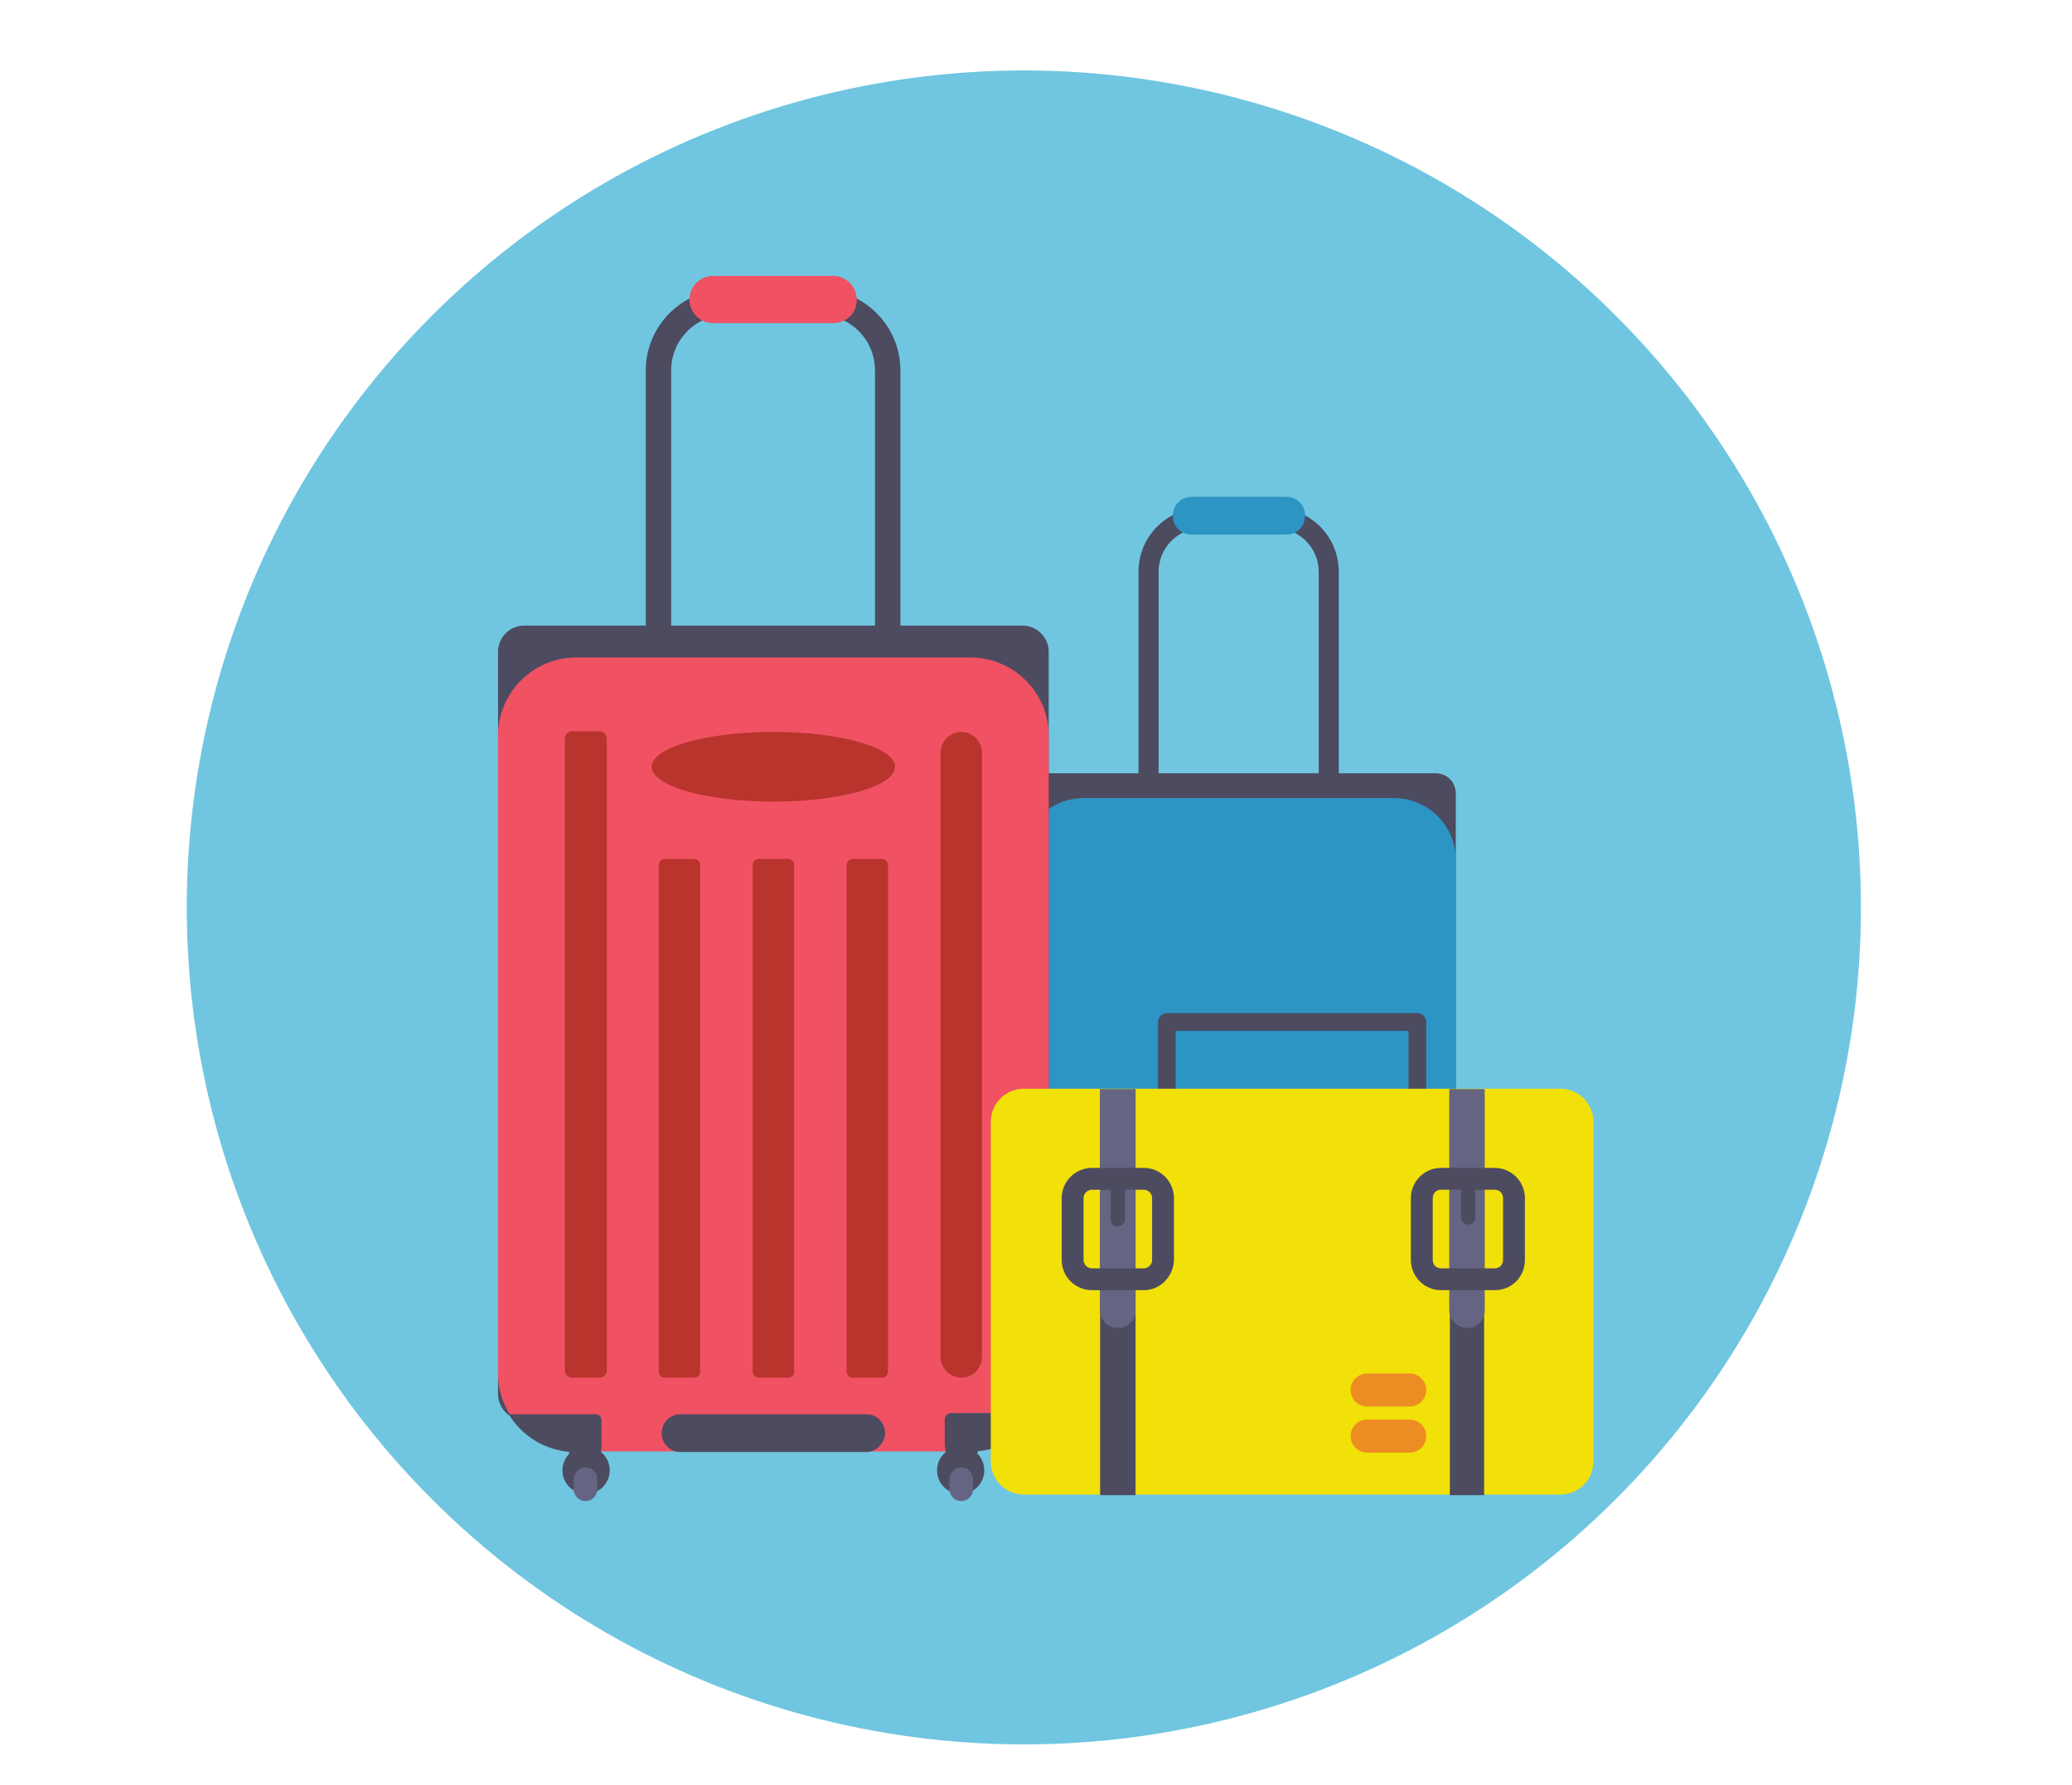 <?xml version="1.0" encoding="utf-8"?>
<!-- Generator: Adobe Illustrator 28.0.0, SVG Export Plug-In . SVG Version: 6.00 Build 0)  -->
<svg version="1.1" id="Слой_1" xmlns="http://www.w3.org/2000/svg" xmlns:xlink="http://www.w3.org/1999/xlink" x="0px" y="0px"
	 viewBox="0 0 350.7 302.1" style="enable-background:new 0 0 350.7 302.1;" xml:space="preserve">
<style type="text/css">
	.st0{fill:#70C6E0;}
	.st1{fill:#4D4B60;}
	.st2{fill:#2C95C4;}
	.st3{fill:#656482;}
	.st4{fill:#F05264;}
	.st5{fill:#B8342C;}
	.st6{fill:#F2E109;}
	.st7{fill:#EC8D23;}
</style>
<g>
	<g>
		
			<ellipse transform="matrix(0.707 -0.707 0.707 0.707 -57.825 167.537)" class="st0" cx="173.3" cy="153.6" rx="141.7" ry="141.7"/>
	</g>
	<g>
		<g>
			<g>
				<g>
					<g>
						<path class="st1" d="M196.1,149.1V96.8c0-4.1,3.3-7.4,7.4-7.4h12.3c4.1,0,7.4,3.3,7.4,7.4v54.8c1.1,0,2.3,0.1,3.4,0.1V96.8
							c0-6-4.8-10.8-10.8-10.8h-12.3c-6,0-10.8,4.8-10.8,10.8v51.9C193.9,148.9,195,149,196.1,149.1z"/>
					</g>
				</g>
				<g>
					<g>
						<g>
							<path class="st1" d="M243,236.7h-66.5c-1.9,0-3.4-1.5-3.4-3.4v-99c0-1.9,1.5-3.4,3.4-3.4H243c1.9,0,3.4,1.5,3.4,3.4v99
								C246.4,235.2,244.9,236.7,243,236.7z"/>
						</g>
						<g>
							<path class="st2" d="M246.4,145.5v85.1c0,1.9-0.5,3.7-1.5,5.3c-1.8,3-5.1,5.1-8.9,5.1h-52.6c-3.8,0-7.1-2-8.9-5.1
								c-0.9-1.6-1.5-3.4-1.5-5.3v-85.1c0-5.7,4.7-10.4,10.4-10.4H236C241.7,135.1,246.4,139.8,246.4,145.5z"/>
						</g>
						<g>
							<path class="st1" d="M222.1,240.9h-24.7c-1.4,0-2.5-1.1-2.5-2.5l0,0c0-1.4,1.1-2.5,2.5-2.5h24.7c1.4,0,2.5,1.1,2.5,2.5l0,0
								C224.6,239.8,223.5,240.9,222.1,240.9z"/>
						</g>
						<g>
							<g>
								<path class="st1" d="M186.8,236.7v3.4c0,0.5-0.4,0.8-0.8,0.8h-2.6c-3.8,0-7.1-2-8.9-5.1H186
									C186.5,235.9,186.8,236.2,186.8,236.7z"/>
							</g>
							<g>
								<path class="st1" d="M244.9,235.9c-1.8,3-5.1,5.1-8.9,5.1h-2.6c-0.5,0-0.8-0.4-0.8-0.8v-3.4c0-0.5,0.4-0.8,0.8-0.8H244.9z"
									/>
							</g>
						</g>
						<g>
							<g>
								<path class="st1" d="M234.9,242.6L234.9,242.6c-1.2,0-2.2-1-2.2-2.2v-0.7c0-1.2,1-2.2,2.2-2.2l0,0c1.2,0,2.2,1,2.2,2.2v0.7
									C237.1,241.6,236.1,242.6,234.9,242.6z"/>
							</g>
							<g>
								<path class="st1" d="M184.6,242.6L184.6,242.6c-1.2,0-2.2-1-2.2-2.2v-0.7c0-1.2,1-2.2,2.2-2.2l0,0c1.2,0,2.2,1,2.2,2.2v0.7
									C186.8,241.6,185.8,242.6,184.6,242.6z"/>
							</g>
						</g>
					</g>
					<g>
						<g>
							<g>
								<circle class="st1" cx="181.8" cy="243.3" r="3.5"/>
							</g>
							<g>
								<circle class="st1" cx="237.7" cy="243.3" r="3.5"/>
							</g>
						</g>
					</g>
					<g>
						<g>
							<path class="st3" d="M181.7,247.9L181.7,247.9c-1,0-1.8-0.8-1.8-1.8v-1.5c0-1,0.8-1.8,1.8-1.8l0,0c1,0,1.8,0.8,1.8,1.8v1.5
								C183.5,247.1,182.7,247.9,181.7,247.9z"/>
						</g>
						<g>
							<path class="st3" d="M237.8,247.9L237.8,247.9c-1,0-1.8-0.8-1.8-1.8v-1.5c0-1,0.8-1.8,1.8-1.8l0,0c1,0,1.8,0.8,1.8,1.8v1.5
								C239.6,247.1,238.8,247.9,237.8,247.9z"/>
						</g>
					</g>
				</g>
				<g>
					<path class="st2" d="M217.7,90.5h-16c-1.8,0-3.2-1.4-3.2-3.2l0,0c0-1.8,1.4-3.2,3.2-3.2h16c1.8,0,3.2,1.4,3.2,3.2l0,0
						C220.9,89.1,219.5,90.5,217.7,90.5z"/>
				</g>
			</g>
		</g>
		<g>
			<g>
				<g>
					<g>
						<path class="st1" d="M113.6,129.1V62.7c0-5.2,4.2-9.4,9.4-9.4h15.7c5.2,0,9.4,4.2,9.4,9.4v69.6c1.4,0,2.9,0.1,4.3,0.1V62.7
							c0-7.6-6.2-13.7-13.7-13.7h-15.7c-7.6,0-13.7,6.2-13.7,13.7v66C110.8,128.8,112.2,128.9,113.6,129.1z"/>
					</g>
				</g>
				<g>
					<g>
						<g>
							<path class="st1" d="M173.1,240.4H88.7c-2.4,0-4.4-2-4.4-4.4V110.3c0-2.4,2-4.4,4.4-4.4h84.4c2.4,0,4.4,2,4.4,4.4V236
								C177.5,238.4,175.5,240.4,173.1,240.4z"/>
						</g>
						<g>
							<path class="st4" d="M177.5,124.5v108.1c0,2.4-0.7,4.8-1.9,6.7c-2.3,3.9-6.5,6.4-11.3,6.4H97.5c-4.8,0-9-2.6-11.3-6.4
								c-1.2-2-1.9-4.3-1.9-6.7V124.5c0-7.2,5.9-13.2,13.2-13.2h66.8C171.5,111.3,177.5,117.2,177.5,124.5z"/>
						</g>
						<g>
							<path class="st1" d="M146.6,245.8h-31.4c-1.8,0-3.2-1.4-3.2-3.2l0,0c0-1.8,1.4-3.2,3.2-3.2h31.4c1.8,0,3.2,1.4,3.2,3.2l0,0
								C149.8,244.3,148.3,245.8,146.6,245.8z"/>
						</g>
						<g>
							<g>
								<path class="st1" d="M101.8,240.4v4.3c0,0.6-0.5,1.1-1.1,1.1h-3.3c-4.8,0-9-2.6-11.3-6.4h14.6
									C101.3,239.3,101.8,239.8,101.8,240.4z"/>
							</g>
							<g>
								<path class="st1" d="M175.6,239.3c-2.3,3.9-6.5,6.4-11.3,6.4h-3.3c-0.6,0-1.1-0.5-1.1-1.1v-4.3c0-0.6,0.5-1.1,1.1-1.1H175.6
									z"/>
							</g>
						</g>
						<g>
							<g>
								<path class="st1" d="M162.8,247.9L162.8,247.9c-1.6,0-2.8-1.3-2.8-2.8v-0.9c0-1.6,1.3-2.8,2.8-2.8l0,0
									c1.6,0,2.8,1.3,2.8,2.8v0.9C165.6,246.6,164.3,247.9,162.8,247.9z"/>
							</g>
							<g>
								<path class="st1" d="M99,247.9L99,247.9c-1.6,0-2.8-1.3-2.8-2.8v-0.9c0-1.6,1.3-2.8,2.8-2.8l0,0c1.6,0,2.8,1.3,2.8,2.8v0.9
									C101.8,246.6,100.5,247.9,99,247.9z"/>
							</g>
						</g>
					</g>
					<g>
						<g>
							<g>
								<circle class="st1" cx="99.2" cy="248.9" r="4"/>
							</g>
							<g>
								<circle class="st1" cx="162.6" cy="248.9" r="4"/>
							</g>
						</g>
					</g>
					<g>
						<g>
							<path class="st3" d="M99.1,254.1L99.1,254.1c-1.1,0-2-0.9-2-2v-1.7c0-1.1,0.9-2,2-2l0,0c1.1,0,2,0.9,2,2v1.7
								C101.1,253.2,100.2,254.1,99.1,254.1z"/>
						</g>
						<g>
							<path class="st3" d="M162.7,254.1L162.7,254.1c-1.1,0-2-0.9-2-2v-1.7c0-1.1,0.9-2,2-2l0,0c1.1,0,2,0.9,2,2v1.7
								C164.7,253.2,163.8,254.1,162.7,254.1z"/>
						</g>
					</g>
				</g>
				<g>
					<g>
						<path class="st5" d="M101.5,233.2h-4.7c-0.6,0-1.2-0.5-1.2-1.2V125c0-0.6,0.5-1.2,1.2-1.2h4.7c0.6,0,1.2,0.5,1.2,1.2v107.1
							C102.7,232.7,102.1,233.2,101.5,233.2z"/>
					</g>
					<g>
						<path class="st5" d="M117.5,233.2h-5c-0.6,0-1-0.5-1-1v-85.8c0-0.6,0.5-1,1-1h5c0.6,0,1,0.5,1,1v85.8
							C118.5,232.8,118.1,233.2,117.5,233.2z"/>
					</g>
					<g>
						<path class="st5" d="M133.4,233.2h-5c-0.6,0-1-0.5-1-1v-85.8c0-0.6,0.5-1,1-1h5c0.6,0,1,0.5,1,1v85.8
							C134.4,232.8,134,233.2,133.4,233.2z"/>
					</g>
					<g>
						<path class="st5" d="M149.3,233.2h-5c-0.6,0-1-0.5-1-1v-85.8c0-0.6,0.5-1,1-1h5c0.6,0,1,0.5,1,1v85.8
							C150.3,232.8,149.8,233.2,149.3,233.2z"/>
					</g>
					<g>
						<path class="st5" d="M162.7,233.2L162.7,233.2c-1.9,0-3.5-1.6-3.5-3.5V127.4c0-1.9,1.6-3.5,3.5-3.5l0,0c1.9,0,3.5,1.6,3.5,3.5
							v102.3C166.2,231.7,164.6,233.2,162.7,233.2z"/>
					</g>
				</g>
				<g>
					<path class="st4" d="M141,54.7h-20.3c-2.2,0-4-1.8-4-4l0,0c0-2.2,1.8-4,4-4H141c2.2,0,4,1.8,4,4l0,0
						C145.1,52.9,143.3,54.7,141,54.7z"/>
				</g>
			</g>
			<g>
				<ellipse class="st5" cx="130.9" cy="129.8" rx="20.6" ry="5.9"/>
			</g>
		</g>
		<g>
			<g>
				<g>
					<path class="st1" d="M239.9,197.3h-42.4c-0.8,0-1.5-0.7-1.5-1.5V173c0-0.8,0.7-1.5,1.5-1.5h42.4c0.8,0,1.5,0.7,1.5,1.5v22.8
						C241.4,196.6,240.8,197.3,239.9,197.3z M199,194.2h39.4v-19.7H199V194.2z"/>
				</g>
			</g>
			<g>
				<path class="st6" d="M264.1,253h-90.8c-3.1,0-5.6-2.5-5.6-5.6v-57.5c0-3.1,2.5-5.6,5.6-5.6h90.8c3.1,0,5.6,2.5,5.6,5.6v57.5
					C269.7,250.5,267.2,253,264.1,253z"/>
			</g>
			<g>
				<rect x="186.2" y="184.4" class="st1" width="6" height="68.7"/>
			</g>
			<g>
				<rect x="245.4" y="184.4" class="st1" width="5.8" height="68.7"/>
			</g>
			<g>
				<path class="st3" d="M189.2,224.8L189.2,224.8c-1.7,0-3-1.4-3-3v-37.4h6v37.4C192.2,223.5,190.9,224.8,189.2,224.8z"/>
			</g>
			<g>
				<path class="st3" d="M248.3,224.8L248.3,224.8c-1.7,0-3-1.4-3-3v-37.4h6v37.4C251.3,223.5,250,224.8,248.3,224.8z"/>
			</g>
			<g>
				<g>
					<path class="st1" d="M193.6,218.4h-8.8c-2.8,0-5.1-2.3-5.1-5.1v-10.5c0-2.8,2.3-5.1,5.1-5.1h8.8c2.8,0,5.1,2.3,5.1,5.1v10.5
						C198.6,216.1,196.4,218.4,193.6,218.4z M184.8,201.4c-0.7,0-1.4,0.6-1.4,1.4v10.5c0,0.7,0.6,1.4,1.4,1.4h8.8
						c0.7,0,1.4-0.6,1.4-1.4v-10.5c0-0.7-0.6-1.4-1.4-1.4H184.8z"/>
				</g>
			</g>
			<g>
				<g>
					<path class="st1" d="M253,218.4h-9.1c-2.8,0-5.1-2.3-5.1-5.1v-10.5c0-2.8,2.3-5.1,5.1-5.1h9.1c2.8,0,5.1,2.3,5.1,5.1v10.5
						C258.1,216.1,255.9,218.4,253,218.4z M243.9,201.4c-0.8,0-1.4,0.6-1.4,1.4v10.5c0,0.8,0.6,1.4,1.4,1.4h9.1
						c0.8,0,1.4-0.6,1.4-1.4v-10.5c0-0.8-0.6-1.4-1.4-1.4H243.9z"/>
				</g>
			</g>
			<g>
				<path class="st7" d="M238.6,245.9h-7.2c-1.6,0-2.8-1.3-2.8-2.8l0,0c0-1.6,1.3-2.8,2.8-2.8h7.2c1.6,0,2.8,1.3,2.8,2.8l0,0
					C241.4,244.6,240.2,245.9,238.6,245.9z"/>
			</g>
			<g>
				<path class="st7" d="M238.6,238.1h-7.2c-1.6,0-2.8-1.3-2.8-2.8l0,0c0-1.6,1.3-2.8,2.8-2.8h7.2c1.6,0,2.8,1.3,2.8,2.8l0,0
					C241.4,236.8,240.2,238.1,238.6,238.1z"/>
			</g>
			<g>
				<path class="st1" d="M188,206.4v-5.9c0-0.7,0.6-1.2,1.2-1.2l0,0c0.7,0,1.2,0.6,1.2,1.2v5.9c0,0.7-0.6,1.2-1.2,1.2l0,0
					C188.5,207.7,188,207.1,188,206.4z"/>
			</g>
			<g>
				<path class="st1" d="M249.7,200.2v5.9c0,0.7-0.6,1.2-1.2,1.2l0,0c-0.7,0-1.2-0.6-1.2-1.2v-5.9c0-0.7,0.6-1.2,1.2-1.2l0,0
					C249.2,199,249.7,199.5,249.7,200.2z"/>
			</g>
		</g>
	</g>
</g>
</svg>
